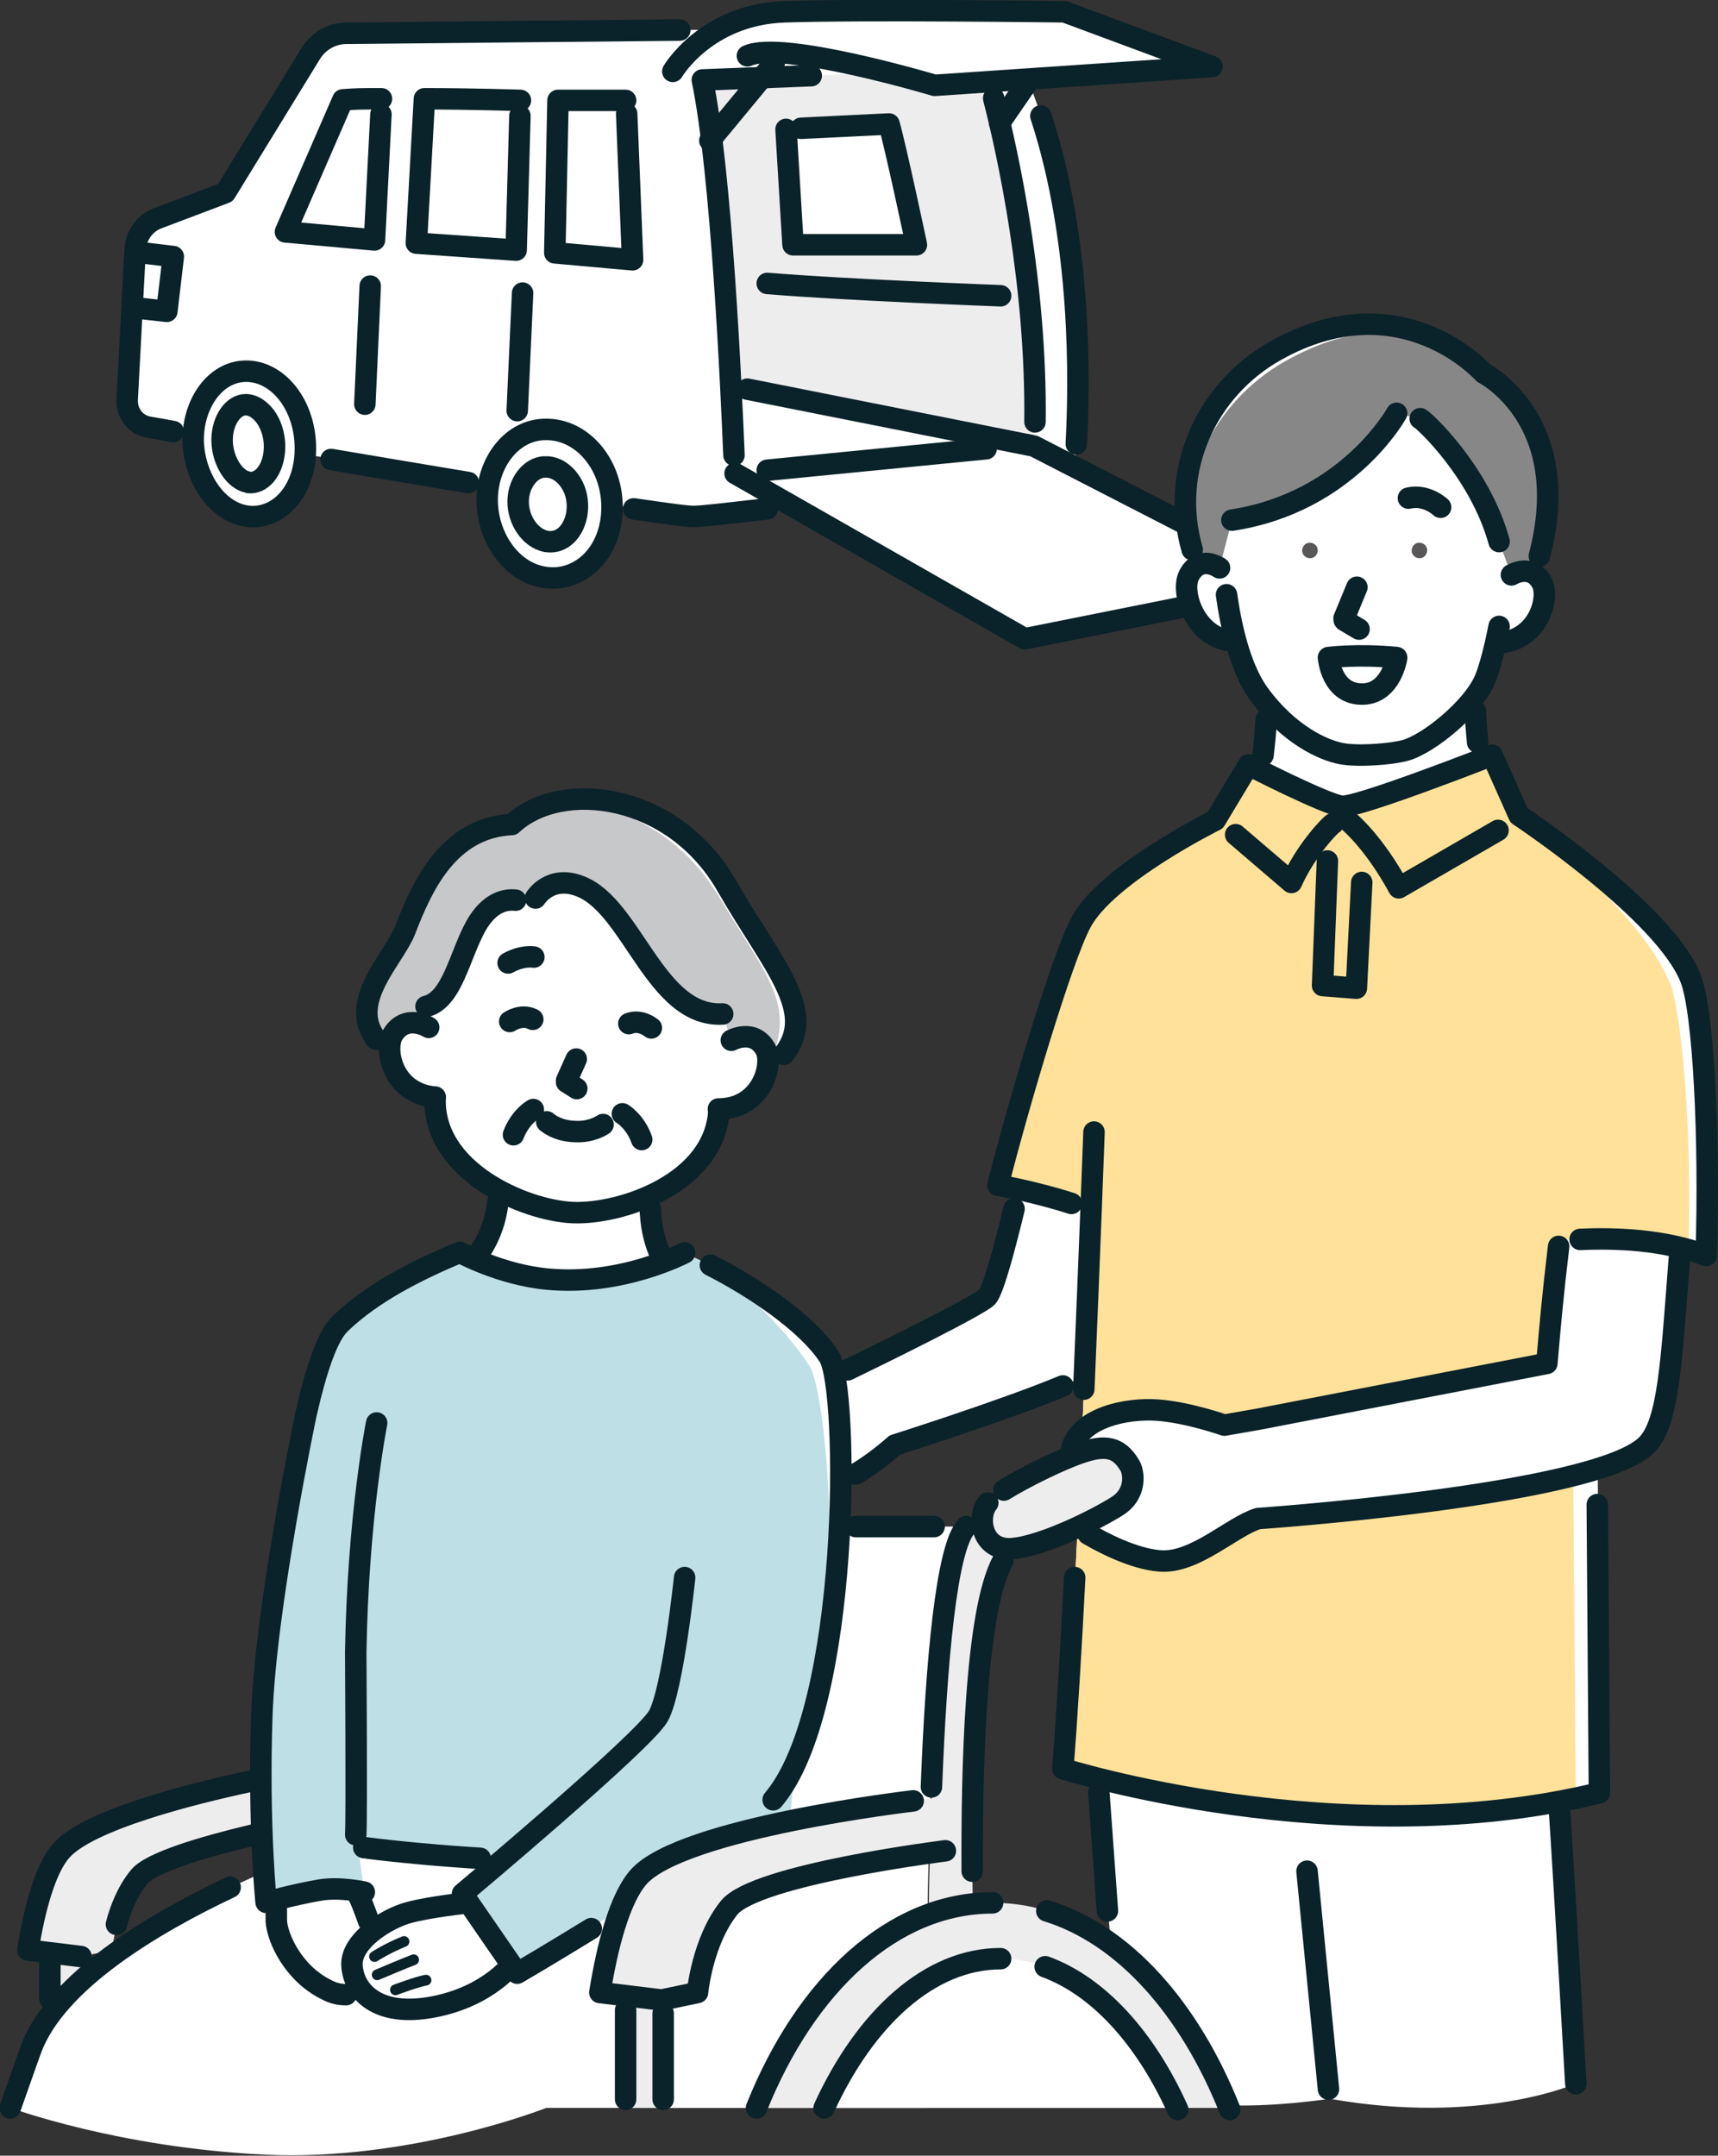 <?xml version="1.0" encoding="UTF-8"?>
<svg id="_レイヤー_1" data-name="レイヤー 1" xmlns="http://www.w3.org/2000/svg" version="1.1" viewBox="0 0 320.2 401.6">
  <rect x="0" y="0" width="320.2" height="401.6" fill="#333333" stroke="none"/>
  <defs>
    <style>
      .cls-1 {
        fill: #595757;
      }

      .cls-1, .cls-2, .cls-3, .cls-4, .cls-5, .cls-6, .cls-7 {
        stroke-width: 0px;
      }

      .cls-2 {
        fill: #ededee;
      }

      .cls-3 {
        fill: #c7c8c9;
      }

      .cls-8 {
        stroke-width: 2px;
      }

      .cls-8, .cls-9 {
        fill: none;
        stroke: #0a2229;
        stroke-linecap: round;
        stroke-linejoin: round;
      }

      .cls-4 {
        fill: #ffe199;
      }

      .cls-5 {
        fill: #878787;
      }

      .cls-6 {
        fill: #bfdfe6;
      }

      .cls-7 {
        fill: #fff;
      }

      .cls-9 {
        stroke-width: 4px;
      }
    </style>
  </defs>
  <g>
    <path class="cls-7" d="M186.7,5l-122.1,1.2c-2.8,0-5.3,1.5-6.7,3.8l-15.9,25.9-12.7,4.8c-2.3.9-3.9,3.1-4.1,5.6l-1.5,28.2c-.1,2.5,1.6,4.7,4.1,5.1,19.3,3.4,97,16.8,101.7,16.5,5.5-.3,70.7-8,70.7-8,0,0,5.5-50.4-13.5-83.2Z"/>
    <path class="cls-7" d="M90.8,92.9c-.1,6.6,3.9,12.9,9.5,14.4,6.4,1.8,12.9-2.9,13.7-11.2.8-8.8-5.1-16.2-12.3-16.1-6.2,0-10.8,6-10.9,12.9Z"/>
    <path class="cls-7" d="M102.1,100.9c2.6.3,4.8-1.8,5.4-5.1.4-2.5-.2-4.9-1.7-6.7-1-1.2-2.3-2-3.7-2.1,0,0-.2,0-.2,0-2.6-.2-5,2.4-5.3,5.8-.3,3.5,1.8,7,4.6,7.9.3.1.6.2.9.2Z"/>
    <path class="cls-9" d="M90.8,92.9c-.1,6.6,3.9,12.9,9.5,14.4,6.4,1.8,12.9-2.9,13.7-11.2.8-8.8-5.1-16.2-12.3-16.1-6.2,0-10.8,6-10.9,12.9Z"/>
    <path class="cls-9" d="M102.1,100.9c2.6.3,4.8-1.8,5.4-5.1.4-2.5-.2-4.9-1.7-6.7-1-1.2-2.3-2-3.7-2.1,0,0-.2,0-.2,0-2.6-.2-5,2.4-5.3,5.8-.3,3.5,1.8,7,4.6,7.9.3.1.6.2.9.2Z"/>
    <path class="cls-7" d="M36,82.2c.2,6.3,3.8,12.2,8.8,13.7,5.8,1.7,11.7-3.1,12.1-11.5.4-8.9-5.4-15.9-11.9-15.2-5.4.6-9.1,6.5-9,13Z"/>
    <path class="cls-9" d="M36,82.2c.2,6.3,3.8,12.2,8.8,13.7,5.8,1.7,11.7-3.1,12.1-11.5.4-8.9-5.4-15.9-11.9-15.2-5.4.6-9.1,6.5-9,13Z"/>
    <path class="cls-7" d="M46.4,89.9c2.3.2,4.3-2.1,4.7-5.5.3-2.6-.4-5.2-1.8-7-1-1.2-2.1-1.9-3.3-2,0,0-.1,0-.2,0-2.3,0-4.3,2.8-4.4,6.3-.1,3.5,1.8,7.1,4.3,8,.3,0,.5.2.8.2Z"/>
    <path class="cls-2" d="M183.7,12.8s10.5,34.4,9.1,69.9l-55.8,5.5s-1.8-52.9-6-73.3l52.8-2.1Z"/>
    <path class="cls-9" d="M46.4,89.9c2.3.2,4.3-2.1,4.7-5.5.3-2.6-.4-5.2-1.8-7-1-1.2-2.1-1.9-3.3-2,0,0-.1,0-.2,0-2.3,0-4.3,2.8-4.4,6.3-.1,3.5,1.8,7.1,4.3,8,.3,0,.5.2.8.2Z"/>
    <line class="cls-9" x1="196" y1="8.8" x2="186.3" y2="22.9"/>
    <line class="cls-9" x1="144.3" y1="11.7" x2="132.3" y2="26.2"/>
    <path class="cls-9" d="M186.5,55.1s-29.2-1.1-43.5-2.3"/>
    <path class="cls-7" d="M165.7,23.1c1.3,4.6,5.1,22.5,5.1,22.5h-23l-1.3-21.5,19.2-1Z"/>
    <polygon class="cls-7" points="32.3 47.8 25.2 47 24.6 57.3 31.1 58 32.3 47.8"/>
    <line class="cls-9" x1="97.4" y1="54.6" x2="96.4" y2="76.5"/>
    <line class="cls-9" x1="69" y1="53.3" x2="68" y2="75.3"/>
    <polygon class="cls-7" points="116.6 18.7 117.9 48.4 103.4 47.1 104 18.7 116.6 18.7"/>
    <path class="cls-7" d="M79.1,18.4c8.6,0,17.9.3,17.9.3l-.8,27.9-18.6-1.3,1.5-26.9Z"/>
    <path class="cls-7" d="M69.8,44.7l-16.6-1.5,10.7-24.6c2.8-.2,3.2-.2,7.2-.2l-1.3,26.2Z"/>
    <path class="cls-9" d="M126.7,5.6l-62.1.6c-2.8,0-5.3,1.5-6.7,3.8l-15.9,25.9-12.7,4.8c-2.3.9-3.9,3.1-4.1,5.6l-1.5,28.2c-.1,2.5,1.6,4.7,4.1,5.1,1.3.2,2.8.5,4.5.8"/>
    <path class="cls-9" d="M200.6,82.7c.6-11.2,1.1-37.6-6.6-61.1"/>
    <path class="cls-9" d="M118.1,94.8c6.2.9,10.4,1.5,11.4,1.4,1.4,0,6.5-.6,13.5-1.4"/>
    <path class="cls-9" d="M61.7,85.6c8.3,1.4,17.1,2.9,25.6,4.3"/>
    <path class="cls-7" d="M192.7,83.1l-56.4-11.2c.5,9.6.7,16.3.7,16.3l54,30.8,51.5-10.3-49.9-25.5Z"/>
    <polyline class="cls-9" points="139.3 72.5 192.7 83.1 242.5 108.7 191 119 137 88.2"/>
    <path class="cls-9" d="M185.2,18.3c2.7,10.5,8,34.8,7.7,60.3"/>
    <path class="cls-9" d="M136.8,84.8c-.5-11.9-2.3-52.6-5.9-69.9l20.3-.8"/>
    <line class="cls-9" x1="183.8" y1="83.6" x2="143" y2="87.6"/>
    <path class="cls-7" d="M125.4,13.3s6.2-10.6,20.8-11.1c14.5-.5,52.2,0,52.2,0l27.5,10.2-51.7,3.5s-28.4-8.5-34.9-5.5l-13.9,3Z"/>
    <path class="cls-9" d="M125.4,13.3s6.2-10.6,20.8-11.1c14.5-.5,52.2,0,52.2,0l27.5,10.2-51.7,3.5s-28.4-8.5-34.9-5.5"/>
    <path class="cls-9" d="M149.3,23.9l16.4-.8c1.3,4.6,5.1,22.5,5.1,22.5h-23l-1.3-21.5"/>
    <polyline class="cls-9" points="116.8 21.2 117.9 48.4 103.4 47.1 104 18.7 116.6 18.7"/>
    <path class="cls-9" d="M96.9,21.6l-.7,25-18.6-1.3,1.5-26.9c8.6,0,17.9.3,17.9.3"/>
    <path class="cls-9" d="M71,21.3l-1.2,23.4-16.6-1.5,10.7-24.6c2.8-.2,3.2-.2,7.2-.2"/>
    <polyline class="cls-9" points="26.6 57.5 31.1 58 32.3 47.8 27.3 47.2"/>
  </g>
  <g>
    <path class="cls-7" d="M227.3,105.8s-3.6-2.6-5.7,1.4c-1.5,2.9.8,10.8,7.1,12.1l3.1.7-2-13.6-2.5-.6Z"/>
    <path class="cls-7" d="M233.1,153.8c2-3.8,3.1-22.7,3.1-22.7l38.8-1.2s.5,18.8,2.5,22.6l-24.9,26-19.5-24.8Z"/>
    <path class="cls-7" d="M279.4,116.7s-1.2,6.4-2.6,9.8c-2.2,5.3-10.5,12.1-14.9,13.3-2.5.7-8.7,1.2-11.9.6-3.2-.6-9.8-3.4-15.5-11.3-5.8-8.1-7.6-24.5-7.6-24.5,0,0-3.6-37.9,27.5-37.9s28.3,35.9,28.3,35.9l-3.2,14.1Z"/>
    <path class="cls-7" d="M280,119.7c6.9-.9,8.8-8.4,7.4-11.1-2-3.8-5.7-1.5-5.7-1.5l-2.7,1.5-1.6,11.1h2.6Z"/>
    <path class="cls-9" d="M252.9,109.4l-2.4,5.8c0,.2,0,.3.1.4l2.7,1.6"/>
    <path class="cls-9" d="M268.5,94.5s-2.6-2.5-6-1.7"/>
    <path class="cls-9" d="M235.4,140.7c.4-3.4.4-4,.6-6.6"/>
    <path class="cls-9" d="M275,132.5c0,1.5.2,3.6.4,5.8"/>
    <path class="cls-9" d="M279.4,116.7s-1.2,6.4-2.6,9.8c-2.2,5.3-10.5,12.1-14.9,13.3-2.5.7-8.7,1.2-11.9.6-3.2-.6-9.8-3.4-15.5-11.3-3.4-4.8-5.1-12.6-5.9-18.3"/>
    <path class="cls-9" d="M260.3,122.6s-1,6.5-6.2,6.7c-6,.2-6.5-6.8-6.5-6.8,0,0,5.5-.7,12.7,0Z"/>
    <path class="cls-7" d="M285.9,106.9c9.2-28.1-9.4-37.5-9.4-37.5,0,0-15.3-17.3-38.7-4.2-13.8,7.7-20.9,24.4-14.5,40.1,1.9-1,4,.5,4,.5l2.3-8.9c21.6-3.3,30.7-19.9,30.7-19.9l4.4,1c.7.3,11.1,9.9,14.7,22.9l2.3,6.3s2.3-1.4,4.2-.2Z"/>
    <path class="cls-5" d="M285.9,106.9c9.2-28.1-9.4-37.5-9.4-37.5,0,0-13.5-15.3-36.8-2.2-13.8,7.7-21.6,23.7-16.4,38.1,1.9-1,4,.5,4,.5l2.3-8.9c21.6-3.3,30.7-19.9,30.7-19.9l4.4,1c.7.3,11.1,9.9,14.7,22.9l2.3,6.3s2.3-1.4,4.2-.2Z"/>
    <path class="cls-9" d="M227.3,105.8s-3.6-2.6-5.7,1.4c-1.5,2.9.8,10.8,7.1,12.1"/>
    <path class="cls-9" d="M281.7,107.1s3.7-2.3,5.7,1.5c1.4,2.7-.5,10.2-7.4,11.1"/>
    <path class="cls-9" d="M286.9,103.6c6.7-25.5-10.4-34.1-10.4-34.1,0,0-15.3-17.3-38.7-4.2-12.9,7.2-19.9,22.3-15.6,37.1"/>
    <path class="cls-9" d="M264.7,78c.7.3,11.1,9.9,14.7,22.9"/>
    <path class="cls-9" d="M229.6,96.9c21.6-3.3,30.7-19.9,30.7-19.9"/>
    <path class="cls-1" d="M263.1,102.6c0,.8.7,1.4,1.5,1.4.8,0,1.4-.7,1.4-1.5,0-.8-.7-1.4-1.5-1.4-.8,0-1.4.7-1.4,1.5Z"/>
    <path class="cls-1" d="M242.7,102.6c0,.8.7,1.4,1.5,1.4.8,0,1.4-.7,1.4-1.5,0-.8-.7-1.4-1.5-1.4-.8,0-1.4.7-1.4,1.5Z"/>
    <path class="cls-7" d="M209.8,248.3c-.3.6-2.8,5.3-5.6,7.2-2.8,1.9-37.4,13.6-37.4,13.6,0,0-6.8,6.1-12.1,7.5-5.3,1.4-9.2.9-9.2.9l-4.4-17,14.5-4.3s26.7-12.8,28.5-14.8c1.8-2,6.5-22.6,6.5-22.6l26.6,2.9-7.3,26.5Z"/>
    <path class="cls-7" d="M290.1,328.9c1.3,20.5,3.5,59.3,3.5,59.3,0,0-17.6,7.8-45.7,2.8-19.7,2.7-30.1.7-38.9-2.8l-4.6-60.3,85.7,1Z"/>
    <line class="cls-9" x1="243.6" y1="348.6" x2="247.6" y2="389.2"/>
    <line class="cls-9" x1="208.5" y1="388.2" x2="206.5" y2="364.5"/>
    <path class="cls-9" d="M290.7,337.9c.8,11.8,3,50.3,3,50.3"/>
    <path class="cls-7" d="M106.6,225.8c9,.4,26.7-5.5,27.3-19.2,0,0,7-13.8,2.3-27.8-4.3-12.5-12.9-21.5-26.6-22.9-13.7.2-23.1,8.4-28.4,20.5-5.9,13.5-.1,27.9-.1,27.9-.6,13.7,16.6,21.1,25.6,21.5Z"/>
    <path class="cls-7" d="M121.2,222c-.9,14.8,8,18.4,8,18.4l-22.5,8.7-25.2-8.8s11.6-5.5,11.3-19.5l28.3,1.2Z"/>
    <path class="cls-9" d="M121.2,225.2c.2,5.1,1.6,8.5,3.2,10.9"/>
    <path class="cls-9" d="M87.4,235.8c2.4-2.6,4.8-6.5,5.4-11.9"/>
    <path class="cls-7" d="M81.1,204.4c-8.1-.7-9.6-9.1-7.8-11.8,2.5-3.8,6.6-1.2,6.6-1.2l2.7,1.1.3,12.1-1.8-.2Z"/>
    <path class="cls-9" d="M107.4,197.3l-1.8,4c0,.1,0,.2,0,.3l1.9,1.2"/>
    <path class="cls-9" d="M99.5,178.3s-2.1-.4-4.8,1.1"/>
    <path class="cls-9" d="M112.4,209.5s-2.1,1.5-5.3,1.3c-3.4-.1-5.2-1.8-5.2-1.8"/>
    <path class="cls-7" d="M133.9,206.6c8.1,0,10.3-8.3,8.8-11.1-2.2-4-6.4-1.7-6.4-1.7l-2.8.9-1.3,12.1h1.8Z"/>
    <path class="cls-9" d="M116,207.5s2.4,1.4,3.6,4.8"/>
    <path class="cls-7" d="M180.1,284.4h-90.5l-17.4,88.2-44.3,20.1h144.8c-.2-25.5,0-100.6,7.3-108.3Z"/>
    <path class="cls-9" d="M99.4,206.7s-2.4,1.3-3.7,4.7"/>
    <path class="cls-9" d="M81.1,204.4c-.6,13.7,16.6,21.1,25.6,21.5,9,.4,26.7-5.5,27.3-19.2"/>
    <path class="cls-7" d="M135.5,165.1c-9.9-17.4-30.9-20.2-40.1-11.5-11.8.6-16.7,11.4-19.9,19.7-2.3,5.8-13,15.2-2.8,22.7-.1-1.4.1-2.7.6-3.5,2.5-3.8,6.6-1.2,6.6-1.2l1.2-4.6c3.6-2.5,4.9-9.4,7.6-14.2,4-7,8.8-4.3,8.8-4.3l2.2-1s2.7-4.4,8.3-2.2c9.8,3.7,14,24.5,26.6,23.8l1.6,4.9s4.3-2.3,6.4,1.7c.5.9.6,2.4.3,4,11.6-9.1,2-17.7-7.5-34.4Z"/>
    <path class="cls-3" d="M133.8,166.8c-9.8-16.5-29.8-21.1-38.5-13.2-11.8.6-16.7,11.4-19.9,19.7-2.3,5.8-13,15.2-2.8,22.7-.1-1.4.1-2.7.6-3.5,2.5-3.8,6.6-1.2,6.6-1.2l1.2-4.6c3.6-2.5,4.8-9.4,7.6-14.2,3.3-5.7,7.4-4.8,7.4-4.8l3.7-.6s2.7-4.4,8.3-2.2c9.8,3.7,14,24.5,26.6,23.8l1.6,4.9s4.3-2.3,6.4,1.7c.5.9.6,2.4.3,4,5.8-12,.7-16.2-9.1-32.6Z"/>
    <path class="cls-9" d="M146.1,196.4c6.3-8.1-2.1-16.5-10.6-31.3-9.9-17.4-30.9-20.1-40.1-11.5-11.8.6-16.7,11.4-19.9,19.7-2,5.2-10.8,13.3-5.4,20.3"/>
    <path class="cls-9" d="M99.8,167.3s2.7-4.4,8.3-2.2c9.8,3.7,14,24.5,26.6,23.8"/>
    <path class="cls-9" d="M79.4,187.5c4.9-1.2,6.2-9.4,9.3-15,2.6-4.6,5.7-5,7.4-4.8"/>
    <path class="cls-7" d="M315.1,182.2c-4.8-12.4-32-30.4-32-30.4l-5-11.2s-25,9.8-28,9.5c-3-.3-17.4-7.7-17.4-7.7l-6.2,10.3s-20.2,10-25,19c-3.6,6.6-11.9,34.7-15.5,49,0,0,9.8,1.7,17.4,4.7-1,25.8-3.2,79.2-5.2,104,0,0,51.5,16.3,100,4.5l-.5-73.1-.4-30c6.2,0,13.9.5,20.8,3.1.7-21.7-.5-45.6-2.9-51.6Z"/>
    <path class="cls-4" d="M311.1,182.9c-4.8-12.4-28-31.1-28-31.1l-5-11.2s-25,9.8-28,9.5c-3-.3-17.4-7.7-17.4-7.7l-6.2,10.3s-20.2,10-25,19c-3.6,6.6-11.9,34.7-15.5,49,0,0,9.8,1.7,17.4,4.7-1,25.8-3.2,79.2-5.2,104,0,0,50,15.5,95.5,5.5l-.6-74.1,1.4-29.9c6.2,0,12.8.1,20.2,1.9.7-21.7-1.2-43.9-3.5-49.9Z"/>
    <path class="cls-9" d="M81.1,204.4c-8.1-.7-9.6-9.1-7.8-11.8,2.5-3.8,6.6-1.2,6.6-1.2"/>
    <path class="cls-9" d="M133.9,206.6c8.1,0,10.3-8.3,8.8-11.1-2.2-4-6.4-1.7-6.4-1.7"/>
    <path class="cls-9" d="M95,190.3s2.2-1.5,4.3-.4"/>
    <path class="cls-9" d="M121.4,191.5s-2-1.7-4.2-.8"/>
    <path class="cls-7" d="M202.8,285.8c2.4,1.4,8.3,4.6,13.4,5,6.5.5,13.4-6.4,18.3-7.9,0,0,63-4.3,72.4-13.7,4.3-4.3,4.6-16.4,6.3-36.8-8.4-2-17.3-1.8-22.6-1.3-1.1,9.7-1.7,15.7-2.3,22.9l-53.8,10.4-6.3,1.1s-6.8-2.4-12.5-2.8c-5.7-.4-14.4,1.3-16,7.3l3.1,15.8Z"/>
    <path class="cls-2" d="M198.1,282.4c-3.5,1.7-7,3.8-9.8,6.5-9.2,9-6.8,73.6-6.8,73.6l-8.5-.7c.4-31.7,2-71.9,7.2-77.4,3.8-4,9-7.1,13.9-9.4l4.1,7.4Z"/>
    <rect class="cls-2" x="9.3" y="361" width="6.7" height="31.7"/>
    <path class="cls-7" d="M101.8,392.7c14.1-5.4,32.2-9.3,38.3-16.5,9.6-11.1,5.8-32.8,5.8-32.8,0,0-15.7,2.7-30.1,2.6-23-.1-53.6-2.3-53.6-2.3,0,0-48.2,16.2-56.3,38-1.1,3-2.4,6.8-3.9,11,0,0,20,7.4,47.3,8.7,27.3,1.3,52.5-8.7,52.5-8.7Z"/>
    <polygon class="cls-7" points="172.9 341.9 123.6 353 123.6 392.7 172.9 392.7 172.9 341.9"/>
    <path class="cls-2" d="M52.7,330.6s-34.4,6.3-41.3,14.2c-3,3.4-5,11-6.2,18.5l9.9,1.2,5.8-1.2s.8-8.3,5.1-13.6c4.3-5.3,38.9-11.7,38.9-11.7v-6.7l-12.1-.7Z"/>
    <line class="cls-9" x1="159.5" y1="284.4" x2="174.1" y2="284.4"/>
    <rect class="cls-2" x="116.6" y="368.5" width="7" height="24.2"/>
    <line class="cls-9" x1="9.3" y1="372.3" x2="9.3" y2="365.7"/>
    <path class="cls-9" d="M181.2,348.6c-.1-18.1.5-48.4,5.7-57.8"/>
    <path class="cls-9" d="M180.1,284.4c-3.7,3.9-5.6,25.1-6.5,48.5"/>
    <path class="cls-2" d="M210.5,272.8c-2-3.3-4.4-3.8-8.9-2.3-4.6,1.5-15.4,6.8-17.5,9.4-2.1,2.5-1.2,9,4.6,8.5,5.8-.5,15.9-5.6,19.5-7.9,3.7-2.3,3.2-6.4,2.3-7.7Z"/>
    <path class="cls-9" d="M184.1,280c-2.1,2.5-1.2,9,4.6,8.5,5.8-.5,15.9-5.6,19.5-7.9,3.7-2.3,3.2-6.4,2.3-7.7-2-3.3-4.4-3.8-8.9-2.3-3.4,1.1-10.3,4.4-14.5,7"/>
    <path class="cls-9" d="M21.7,358.5c.7-2.7,2-6.1,4.2-8.8,2.1-2.7,11.9-5.6,21.1-7.8"/>
    <path class="cls-9" d="M46.4,331.9c-10.3,2.2-30,7.1-35,12.9-3,3.4-5,11-6.2,18.5l9.9,1.2"/>
    <path class="cls-7" d="M66.4,352.3s3.6,7.2,3.7,11.7c.1,4.5-3.1,9.7-9.2,6.7-6.2-3-9.2-9.6-9.4-12.8-.2-3.2.6-6.4.6-6.4l7.5-2.9,6.8,3.7Z"/>
    <g>
      <path class="cls-7" d="M95.8,365.5s-4.5,6.4-15.1,8.4c-10.6,2-14.8-3.1-15.1-7.7-.3-4.6,6.5-8.8,10.6-9.9,4.1-1.1,11-1.8,11-1.8l8.6,11.1Z"/>
      <path class="cls-9" d="M95.8,365.5s-4.5,6.4-15.1,8.4c-10.6,2-14.8-3.1-15.1-7.7-.3-4.6,6.5-8.8,10.6-9.9,4.1-1.1,11-1.8,11-1.8"/>
      <path class="cls-8" d="M69.8,364.5s2.3-1.5,5.5-2.8"/>
      <path class="cls-8" d="M70.3,367.9s5.2-2.2,6.8-2.8"/>
      <path class="cls-8" d="M73.7,370.7s4-1.5,5.7-1.8"/>
    </g>
    <line class="cls-9" x1="116.6" y1="374.5" x2="116.6" y2="391.1"/>
    <line class="cls-9" x1="123.6" y1="391.1" x2="123.6" y2="375.1"/>
    <path class="cls-7" d="M148.2,328.5c10.2-22.4,9.6-70.6,6.2-75.8-5-7.7-18.9-15.9-26.8-19.2,0,0-11.7,6.2-25.5,4.9-8.8-.8-16.4-5-16.4-5-7.9,3.3-16.3,7.5-22.3,13.3-2.4,2.3-4.5,8.6-6.4,17,0,0-7.5,35.6-8.2,56-.7,20.4.8,34.8.8,34.8,0,0,4.9-1.4,10.1-2.3,3.7-.6,8.2.4,8.2.4,0,0-.2-1.7-1.2-8.6,7.7,1.1,17.9,1.9,27,2.3l-7.5,6.4,10.2,14.8s18.8-11,33.1-20.7c10-.1,16.8-.4,16.8-.4.6-3.8,1.4-11.7,1.9-17.9Z"/>
    <path class="cls-6" d="M148.2,328.5c10.2-22.4,6-68.8,2.7-74-5-7.7-15.3-17.7-23.3-21.1,0,0-11.7,6.2-25.5,4.9-8.8-.8-16.4-5-16.4-5-7.9,3.3-16.3,7.5-22.3,13.3-2.4,2.3-4.5,8.6-6.4,17,0,0-7.5,35.6-8.2,56-.7,20.4.8,34.8.8,34.8,0,0,4.9-1.4,10.1-2.3,3.7-.6,8.2.4,8.2.4,0,0-.2-1.7-1.2-8.6,7.7,1.1,17.9,1.9,27,2.3l-7.5,6.4,10.2,14.8s18.8-11,33.1-20.7c10-.1,16.8-.4,16.8-.4.6-3.8,1.4-11.7,1.9-17.9Z"/>
    <path class="cls-2" d="M174.1,335s-47,5.5-55.1,14.7c-3.5,4-5.8,12.8-7.2,21.5l11.5,1.4,6.7-1.4s.9-9.6,5.9-15.8c5-6.2,40.3-10.6,40.3-10.6v-6.9l-2.2-2.9Z"/>
    <path class="cls-9" d="M170.2,335.5s-43.1,5-51.2,14.2c-3.5,4-5.8,12.8-7.2,21.5l11.5,1.4,6.7-1.4s.9-9.6,5.9-15.8c5-6.2,40.3-10.6,40.3-10.6"/>
    <path class="cls-9" d="M127.6,233.4s-11.7,6.2-25.5,4.9c-8.8-.8-16.4-5-16.4-5-7.9,3.3-16.3,7.5-22.3,13.3-2.4,2.3-4.5,8.6-6.4,17,0,0-7.5,35.6-8.2,56-.7,20.4.8,34.8.8,34.8,0,0,4.9-1.4,10.1-2.3,3.7-.6,8.2.4,8.2.4"/>
    <path class="cls-9" d="M144.1,335.3c14.5-17,14.2-76.8,10.4-82.6-4.1-6.3-14.2-13-22.1-17"/>
    <path class="cls-9" d="M89.5,346.2c-6.7-.4-15.7-1.2-21.7-2"/>
    <path class="cls-9" d="M70.2,265.1s-3.5,17.4-3.9,42.8c0,0,.2,30.7,0,33.9"/>
    <path class="cls-9" d="M127.6,293.9s-2.2,21-4.9,25.8c-2.7,4.8-36.5,33.1-36.5,33.1l10.2,14.8s6-3.5,13.8-8.3"/>
    <path class="cls-2" d="M185.1,354.5c-18.5,0-34.8,15.3-44,38.2h88.1c-9.2-23-25.5-38.2-44-38.2Z"/>
    <path class="cls-9" d="M64.5,371.6c-1.1,0-2.3-.2-3.6-.9-6.2-3-9.2-9.6-9.4-12.8,0-1.1,0-2.2,0-3.2"/>
    <path class="cls-9" d="M66.8,353.1c.5,1,1.2,2.8,1.9,4.8"/>
    <path class="cls-7" d="M186.5,364.9c-13.2,0-25.1,11-32.9,27.8h65.8c-7.7-16.8-19.7-27.8-32.9-27.8Z"/>
    <path class="cls-9" d="M158,255.2c6.6-3.2,24.5-12,26-13.6,1.2-1.3,3.5-10.2,5-16.4"/>
    <path class="cls-9" d="M198.1,258.2c-10.8,4.5-31.3,11-31.3,11,0,0-3.4,3.1-7.3,5.4"/>
    <path class="cls-9" d="M290.5,232.2c-1.1,9.1-1.6,14.9-2.2,21.8l-53.8,10.4-6.3,1.1s-6.8-2.4-12.5-2.8c-5.7-.4-14.4,1.3-16,7.3"/>
    <path class="cls-9" d="M202.8,285.8c2.4,1.4,8.3,4.6,13.4,5,6.5.5,13.4-6.4,18.3-7.9,0,0,63-4.3,72.4-13.7,4.1-4.1,4.6-15.5,6.1-34.8"/>
    <path class="cls-9" d="M42.9,351.6c-14.4,6.8-32.4,17.5-37.1,30.1-1.1,3-2.4,6.8-3.9,11"/>
    <path class="cls-9" d="M153.6,392.7c7.7-16.8,19.7-27.8,32.9-27.8"/>
    <path class="cls-9" d="M194.8,366.4c9.9,3.6,18.7,13.3,24.7,26.6"/>
    <path class="cls-9" d="M195.1,356c14.4,4.4,26.6,18.2,34.1,37"/>
    <path class="cls-9" d="M141,392.7c9.2-23,25.5-38.2,44-38.2"/>
    <path class="cls-9" d="M251.7,153.3s4.5,3.8,9,12.1l18.5-10.7"/>
    <path class="cls-9" d="M248.5,153.4c-.3,0-5.1,4.9-7.8,11l-10.4-8.9"/>
    <polyline class="cls-9" points="247.4 160.4 246.5 183.6 252.8 184.1 253.8 164.4"/>
    <line class="cls-9" x1="204.8" y1="333.9" x2="206.4" y2="356"/>
    <path class="cls-9" d="M294.5,230.9c6.5-.3,15.6,0,23.5,3,.7-21.7-.5-45.6-2.9-51.6-4.8-12.4-32-30.4-32-30.4l-5-11.2s-25,9.8-28,9.5c-3-.3-17.4-7.7-17.4-7.7l-6.2,10.3s-20.2,10-25,19c-3.6,6.6-11.9,34.7-15.5,49,0,0,6.9,1.2,13.7,3.4"/>
    <path class="cls-9" d="M200.3,293.9c-.7,13.8-1.5,26.6-2.2,35.6,0,0,51.5,16.3,100,4.5l-.4-53.7"/>
    <path class="cls-9" d="M203.9,210.9s-.8,21.9-1.9,47.9"/>
  </g>
</svg>